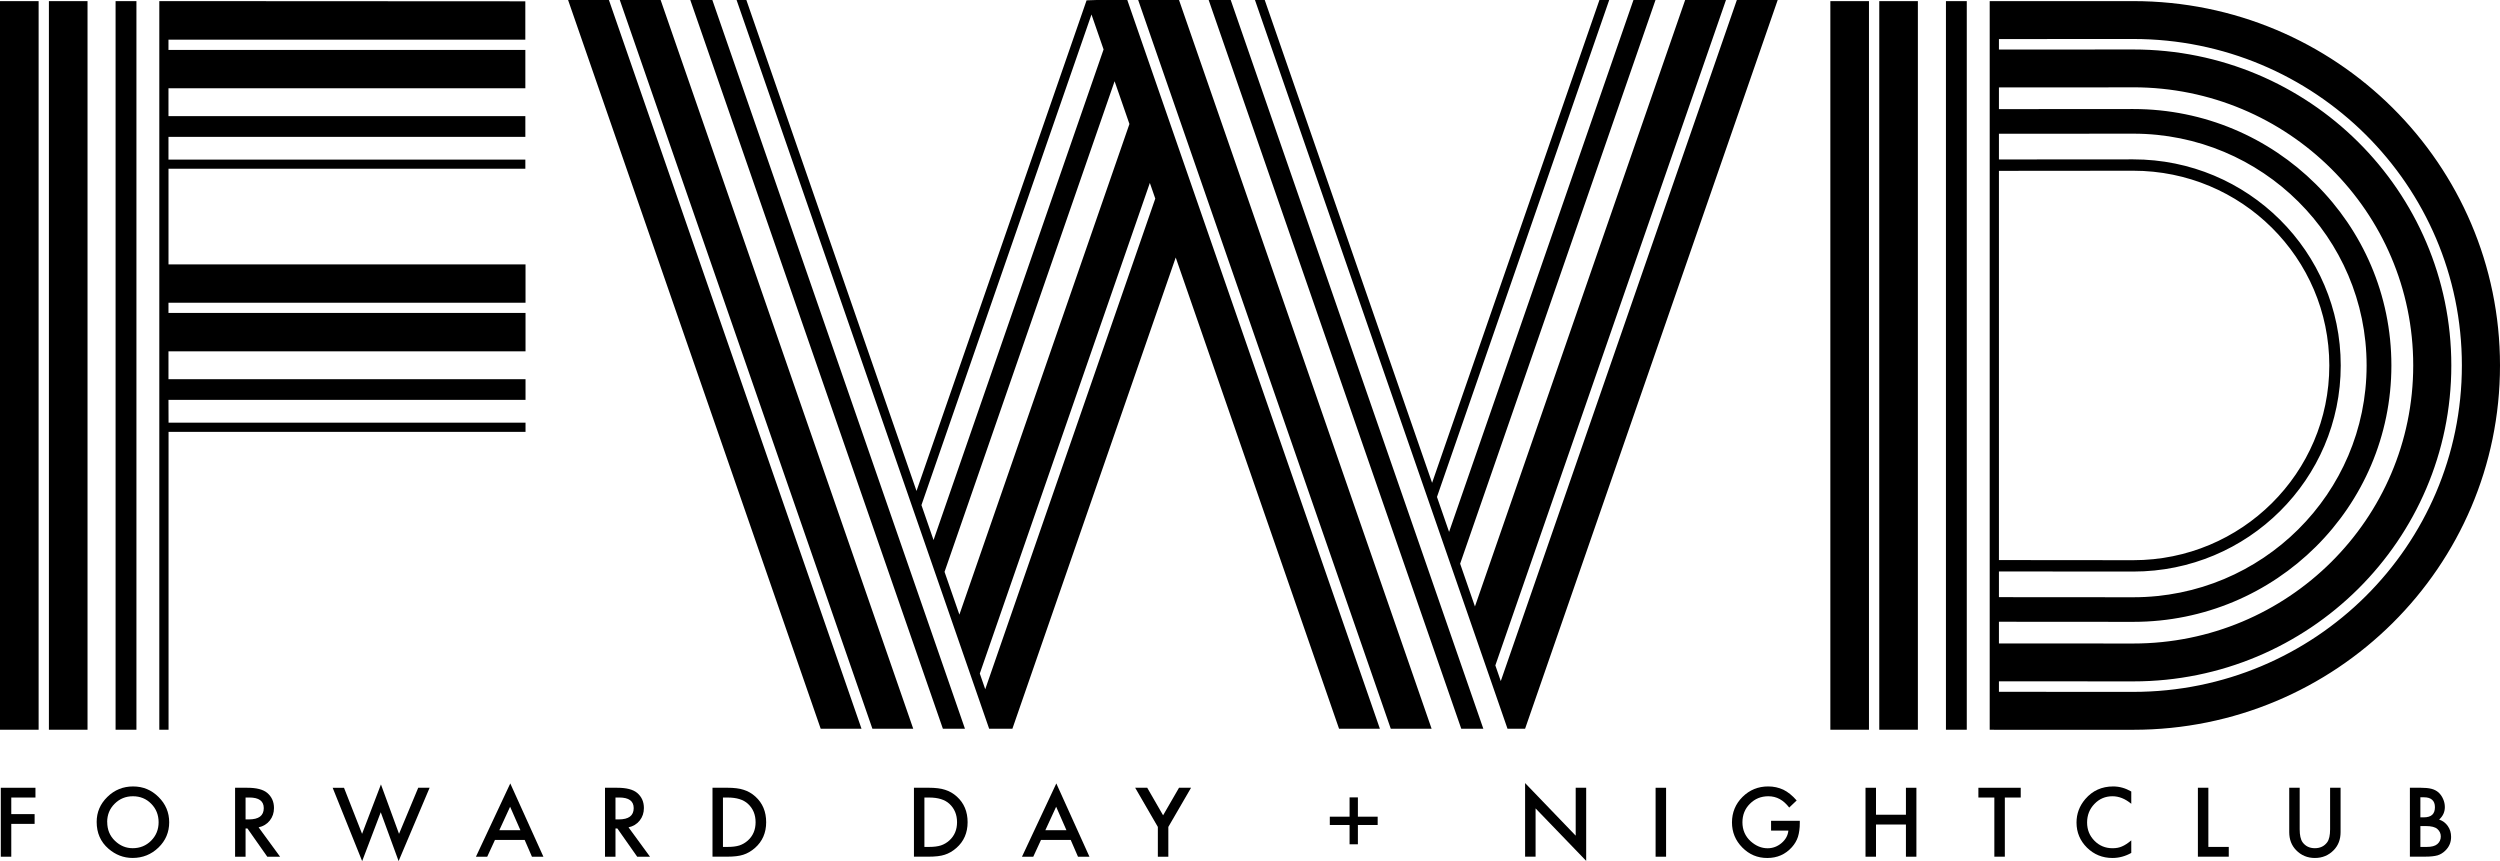 <svg xmlns:xlink="http://www.w3.org/1999/xlink" xmlns="http://www.w3.org/2000/svg" width="1500" height="516.67" viewBox="0 0 180 62" fill="none"><SCRIPT xmlns="" id="allow-copy_script"/>
<g clip-path="url(#clip0_94_61)">
<path d="M153.597 6.289L143.923 6.295V7.857L153.597 7.85C163.859 7.85 172.18 16.114 172.18 26.311C172.18 36.508 163.861 44.773 153.597 44.773L143.923 44.766V46.328L153.597 46.333C164.729 46.333 173.752 37.368 173.752 26.309C173.752 15.25 164.729 6.286 153.597 6.286V6.289ZM143.923 3.568L153.597 3.562C166.244 3.562 176.495 13.747 176.495 26.311C176.495 38.875 166.244 49.06 153.597 49.06L143.923 49.055V49.81L153.597 49.815C166.663 49.815 177.255 39.292 177.255 26.311C177.255 13.33 166.663 2.807 153.597 2.807L143.923 2.812V3.568ZM153.597 9.624L143.923 9.631V11.481C145.296 11.476 153.43 11.474 153.597 11.474C161.846 11.474 168.533 18.118 168.533 26.313C168.533 34.508 161.846 41.152 153.597 41.152C153.43 41.152 145.296 41.15 143.923 41.145V42.995L153.597 43.002C162.875 43.002 170.396 35.53 170.396 26.313C170.396 17.096 162.875 9.624 153.597 9.624ZM153.597 12.292C153.43 12.292 145.296 12.295 143.923 12.301V40.325C145.296 40.331 153.43 40.334 153.597 40.334C161.392 40.334 167.71 34.057 167.71 26.313C167.71 18.569 161.392 12.292 153.597 12.292ZM143.923 0.08H153.597C168.18 0.08 180 11.825 180 26.313C180 40.801 168.18 52.544 153.597 52.544H143.923L143.258 52.542V0.08H143.923ZM141.608 0.08V52.542H140.108V0.08H141.608ZM138.087 0.08V52.542H135.307V0.08H138.087ZM134.566 0.08V52.542H131.785V0.08H134.566ZM2.781 0.08V52.542H0V0.08H2.781ZM6.302 0.08V52.542H3.521V0.08H6.302ZM9.823 0.08V52.542H8.322V0.08H9.823ZM59.09 52.469L40.902 0H43.842L62.028 52.467H59.088L59.09 52.469ZM47.566 0L65.752 52.467H62.812L44.625 0H47.566ZM51.289 0L69.476 52.467H67.887L49.701 0H51.289ZM37.838 31.092H12.136V52.54H11.47V0.08H12.136L37.823 0.094V2.857H12.13V3.593H37.825V6.355H12.13V8.361H37.825V9.852H12.13V11.49H37.825V12.151H12.132V19.035H37.838V21.798H12.13V22.533H37.838V25.296H12.13V27.301H37.838V28.792H12.13L12.136 30.431H37.838V31.092ZM84.889 0L103.075 52.467H100.135L81.948 0H84.889ZM88.612 0L106.799 52.467H105.21L87.024 0H88.612ZM115.863 0L103.462 35.78L104.334 38.297L117.608 0H119.196L105.13 40.587L106.196 43.667L121.33 0H124.27L107.665 47.909L108.056 49.039L125.053 0H127.994L109.807 52.467H108.54L90.357 0H91.061L103.111 34.764L115.159 0H115.863ZM82.789 13.17L70.546 48.495L70.937 49.625L83.18 14.299L82.789 13.17ZM80.251 5.848L68.007 41.173L69.076 44.253L81.319 8.927L80.251 5.848ZM65.989 35.35L78.234 0.025L78.947 0H81.165L99.351 52.467H96.411L84.652 18.54L72.893 52.467H71.218L53.034 0H53.738L65.99 35.352L65.989 35.35ZM78.587 1.042L66.344 36.367L67.215 38.884L79.458 3.559L78.587 1.042Z" fill="#000000"/>
<path d="M2.553 57.422H0.812V58.616H2.492V59.319H0.812V61.683H0.057V56.719H2.553V57.422Z" fill="#000000"/>
<path d="M6.96 59.177C6.96 58.478 7.218 57.878 7.732 57.376C8.245 56.874 8.862 56.624 9.583 56.624C10.303 56.624 10.906 56.877 11.415 57.383C11.926 57.889 12.182 58.496 12.182 59.205C12.182 59.914 11.926 60.525 11.411 61.022C10.895 61.521 10.273 61.772 9.545 61.772C8.9 61.772 8.32 61.549 7.808 61.106C7.243 60.616 6.96 59.973 6.96 59.177ZM7.72 59.186C7.72 59.734 7.905 60.185 8.276 60.539C8.645 60.894 9.07 61.07 9.554 61.07C10.077 61.07 10.52 60.89 10.881 60.53C11.241 60.167 11.42 59.722 11.42 59.2C11.42 58.678 11.243 58.227 10.886 57.869C10.533 57.51 10.094 57.33 9.572 57.33C9.05 57.33 8.613 57.51 8.254 57.869C7.896 58.225 7.716 58.664 7.716 59.187L7.72 59.186Z" fill="#000000"/>
<path d="M18.619 59.567L20.166 61.683H19.244L17.817 59.651H17.681V61.683H16.926V56.719H17.81C18.47 56.719 18.947 56.842 19.241 57.089C19.563 57.364 19.727 57.725 19.727 58.176C19.727 58.527 19.624 58.829 19.422 59.082C19.219 59.335 18.952 59.497 18.619 59.569V59.567ZM17.681 58.997H17.921C18.635 58.997 18.991 58.726 18.991 58.183C18.991 57.675 18.644 57.42 17.95 57.42H17.681V58.995V58.997Z" fill="#000000"/>
<path d="M24.768 56.719L26.07 60.037L27.428 56.478L28.73 60.037L30.112 56.719H30.932L28.7 61.998L27.414 58.482L26.075 62.002L23.952 56.721H24.771L24.768 56.719Z" fill="#000000"/>
<path d="M37.775 60.477H35.636L35.08 61.683H34.268L36.74 56.407L39.125 61.683H38.3L37.777 60.477H37.775ZM37.468 59.773L36.728 58.085L35.952 59.773H37.468Z" fill="#000000"/>
<path d="M45.253 59.567L46.8 61.683H45.878L44.451 59.651H44.315V61.683H43.56V56.719H44.444C45.104 56.719 45.581 56.842 45.875 57.089C46.198 57.364 46.361 57.725 46.361 58.176C46.361 58.527 46.258 58.829 46.056 59.082C45.853 59.335 45.586 59.497 45.253 59.569V59.567ZM44.315 58.997H44.555C45.269 58.997 45.626 58.726 45.626 58.183C45.626 57.675 45.278 57.42 44.584 57.42H44.315V58.995V58.997Z" fill="#000000"/>
<path d="M51.3 61.681V56.717H52.349C52.851 56.717 53.249 56.767 53.539 56.865C53.851 56.961 54.136 57.125 54.391 57.356C54.907 57.823 55.164 58.438 55.164 59.198C55.164 59.959 54.895 60.579 54.359 61.051C54.09 61.286 53.806 61.45 53.511 61.542C53.234 61.635 52.844 61.681 52.336 61.681H51.3ZM52.055 60.978H52.395C52.734 60.978 53.016 60.942 53.24 60.871C53.464 60.796 53.667 60.676 53.848 60.514C54.219 60.178 54.403 59.74 54.403 59.2C54.403 58.66 54.221 58.215 53.853 57.875C53.523 57.572 53.037 57.422 52.394 57.422H52.053V60.978H52.055Z" fill="#000000"/>
<path d="M65.804 61.681V56.717H66.853C67.355 56.717 67.753 56.767 68.043 56.865C68.355 56.961 68.64 57.125 68.895 57.356C69.411 57.823 69.668 58.438 69.668 59.198C69.668 59.959 69.399 60.579 68.862 61.051C68.594 61.286 68.31 61.45 68.014 61.542C67.738 61.635 67.348 61.681 66.84 61.681H65.804ZM66.559 60.978H66.899C67.238 60.978 67.52 60.942 67.744 60.871C67.968 60.796 68.171 60.676 68.352 60.514C68.723 60.178 68.907 59.74 68.907 59.2C68.907 58.66 68.725 58.215 68.357 57.875C68.027 57.572 67.541 57.422 66.898 57.422H66.557V60.978H66.559Z" fill="#000000"/>
<path d="M77.09 60.477H74.951L74.395 61.683H73.583L76.055 56.407L78.44 61.683H77.615L77.092 60.477H77.09ZM76.783 59.773L76.043 58.085L75.266 59.773H76.783Z" fill="#000000"/>
<path d="M83.365 59.538L81.733 56.719H82.601L83.743 58.703L84.889 56.719H85.756L84.12 59.538V61.683H83.365V59.538Z" fill="#000000"/>
<path d="M95.746 59.399V58.801H97.169V57.412H97.768V58.801H99.192V59.399H97.768V60.789H97.169V59.399H95.746Z" fill="#000000"/>
<path d="M109.807 61.681V56.38L113.45 60.167V56.717H114.205V61.982L110.562 58.204V61.679H109.807V61.681Z" fill="#000000"/>
<path d="M119.958 56.719V61.683H119.203V56.719H119.958Z" fill="#000000"/>
<path d="M127.522 59.097H129.586V59.26C129.586 59.633 129.541 59.964 129.453 60.251C129.367 60.516 129.222 60.766 129.016 60.997C128.551 61.515 127.961 61.775 127.246 61.775C126.531 61.775 125.948 61.524 125.45 61.024C124.951 60.52 124.702 59.916 124.702 59.211C124.702 58.505 124.955 57.88 125.462 57.378C125.97 56.874 126.586 56.623 127.312 56.623C127.703 56.623 128.067 56.703 128.406 56.861C128.729 57.02 129.048 57.276 129.36 57.633L128.822 58.144C128.411 57.602 127.913 57.33 127.323 57.33C126.794 57.33 126.351 57.511 125.993 57.873C125.634 58.229 125.455 58.674 125.455 59.211C125.455 59.747 125.654 60.219 126.054 60.577C126.427 60.908 126.832 61.075 127.268 61.075C127.639 61.075 127.972 60.951 128.268 60.703C128.564 60.452 128.729 60.153 128.763 59.804H127.517V59.1L127.522 59.097Z" fill="#000000"/>
<path d="M135.072 58.66H137.227V56.719H137.981V61.683H137.227V59.365H135.072V61.683H134.317V56.719H135.072V58.66Z" fill="#000000"/>
<path d="M144.348 57.422V61.681H143.593V57.422H142.444V56.719H145.492V57.422H144.346H144.348Z" fill="#000000"/>
<path d="M153.452 56.986V57.873C153.016 57.511 152.564 57.33 152.1 57.33C151.587 57.33 151.153 57.513 150.802 57.88C150.449 58.245 150.271 58.69 150.271 59.218C150.271 59.745 150.449 60.178 150.802 60.536C151.155 60.894 151.589 61.072 152.104 61.072C152.369 61.072 152.595 61.029 152.78 60.944C152.884 60.901 152.991 60.842 153.1 60.771C153.21 60.7 153.328 60.611 153.452 60.507V61.41C153.02 61.652 152.568 61.774 152.093 61.774C151.379 61.774 150.77 61.526 150.264 61.031C149.762 60.532 149.509 59.93 149.509 59.225C149.509 58.592 149.719 58.03 150.14 57.534C150.659 56.929 151.327 56.624 152.15 56.624C152.598 56.624 153.032 56.745 153.452 56.988V56.986Z" fill="#000000"/>
<path d="M159.002 56.719V60.978H160.471V61.681H158.248V56.717H159.002V56.719Z" fill="#000000"/>
<path d="M165.577 56.719V59.708C165.577 60.133 165.647 60.447 165.786 60.643C165.996 60.928 166.29 61.07 166.67 61.07C167.05 61.07 167.348 60.928 167.558 60.643C167.698 60.452 167.767 60.14 167.767 59.708V56.719H168.522V59.914C168.522 60.438 168.359 60.867 168.031 61.207C167.662 61.585 167.21 61.774 166.672 61.774C166.134 61.774 165.682 61.585 165.317 61.207C164.989 60.869 164.825 60.438 164.825 59.914V56.719H165.58H165.577Z" fill="#000000"/>
<path d="M173.512 61.681V56.717H174.263C174.596 56.717 174.864 56.742 175.063 56.794C175.263 56.845 175.432 56.933 175.57 57.054C175.71 57.18 175.821 57.337 175.903 57.526C175.988 57.716 176.029 57.909 176.029 58.105C176.029 58.461 175.893 58.762 175.618 59.008C175.884 59.098 176.093 59.255 176.246 59.48C176.402 59.702 176.479 59.962 176.479 60.258C176.479 60.646 176.341 60.974 176.065 61.241C175.898 61.407 175.712 61.521 175.505 61.585C175.279 61.647 174.994 61.678 174.654 61.678H173.512V61.681ZM174.267 58.849H174.503C174.783 58.849 174.989 58.787 175.12 58.664C175.251 58.541 175.315 58.359 175.315 58.119C175.315 57.878 175.249 57.707 175.115 57.586C174.98 57.465 174.786 57.405 174.532 57.405H174.267V58.847V58.849ZM174.267 60.978H174.733C175.073 60.978 175.324 60.912 175.484 60.778C175.652 60.634 175.737 60.452 175.737 60.231C175.737 60.01 175.656 59.838 175.495 59.692C175.337 59.547 175.055 59.476 174.65 59.476H174.268V60.978H174.267Z" fill="#000000"/>
</g>
<defs fill="#000000">
<clipPath id="clip0_94_61" fill="#000000">
<rect width="180" height="62" fill="#000000"/>
</clipPath>
</defs>
</svg>